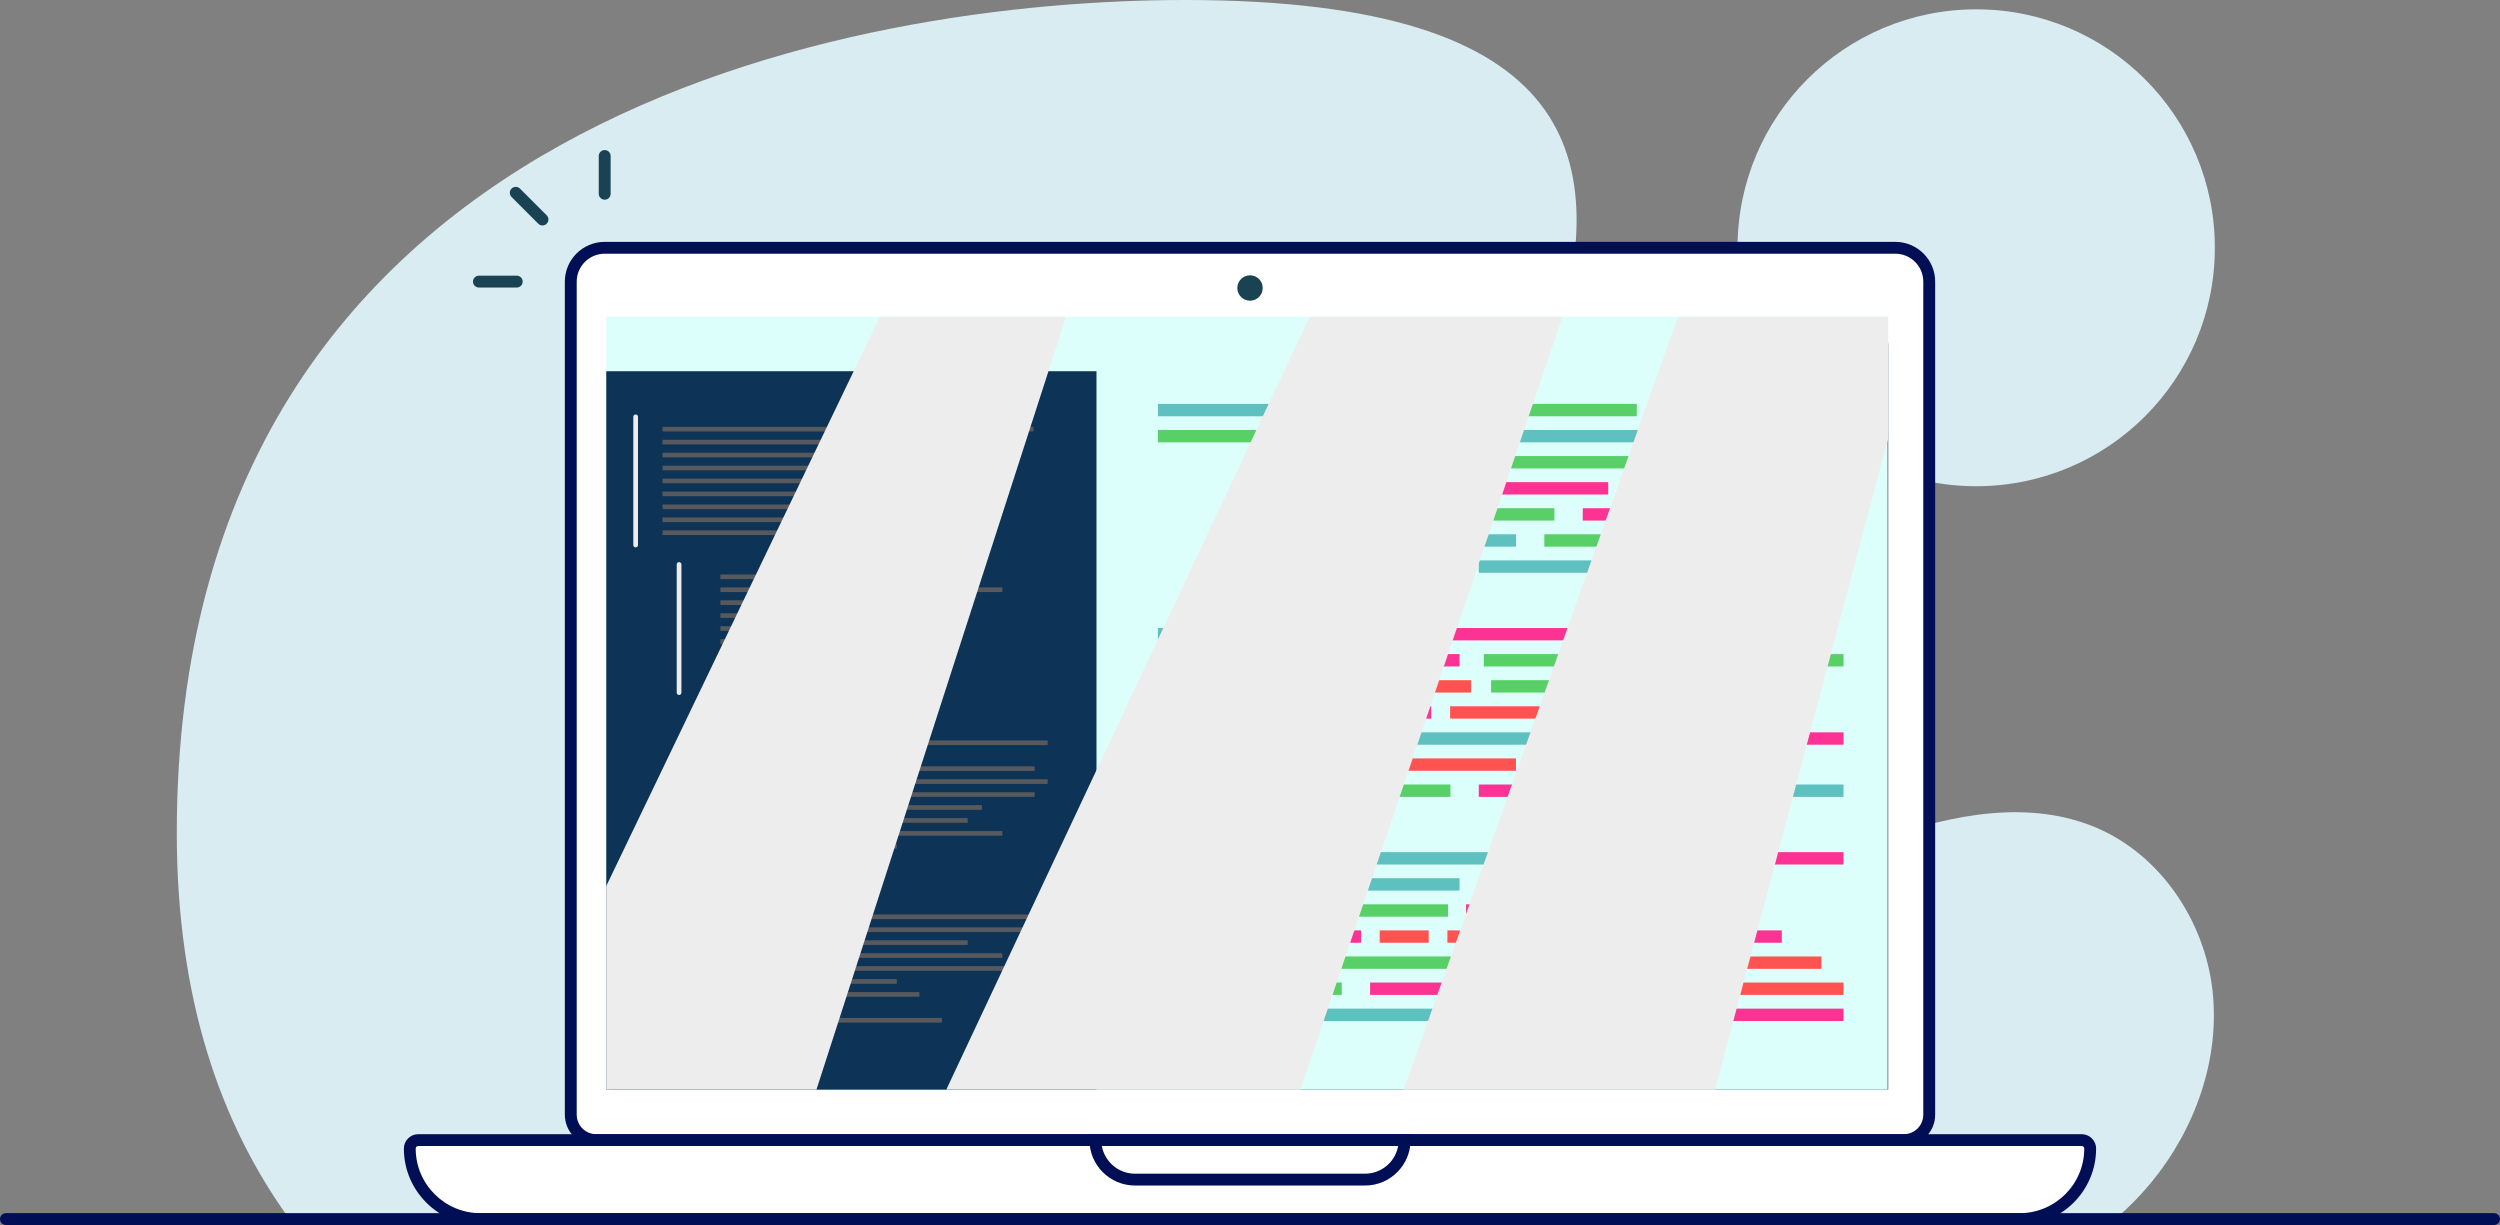 <?xml version="1.0" encoding="UTF-8"?>
<svg xmlns="http://www.w3.org/2000/svg" viewBox="0 0 753.72 369.33">
  <rect x="0" y="0" width="753.72" height="369.33" fill="#808080" stroke="none"/>
  <defs>
    <style>.cls-1{mix-blend-mode:multiply;}.cls-1,.cls-2,.cls-3,.cls-4,.cls-5,.cls-6,.cls-7,.cls-8,.cls-9,.cls-10,.cls-11,.cls-12,.cls-13{stroke-width:0px;}.cls-1,.cls-11{fill:#ededed;}.cls-14{isolation:isolate;}.cls-2{fill:#fc3393;}.cls-3{fill:#5ec0bf;}.cls-4{fill:#58cf67;}.cls-5{fill:#58595d;}.cls-6{fill:#0d3456;}.cls-7{fill:#194253;}.cls-8{fill:#ddfffc;}.cls-9{fill:#d9ecf2;}.cls-10{fill:#fff;}.cls-12{fill:#ff5352;}.cls-13{fill:#000e55;}</style>
  </defs>
  <g class="cls-14">
    <g id="Layer_1">
      <g id="Background">
        <path class="cls-9" d="m648.48,356.61c13.33-16.12,20.94-37.4,18.54-58.17-2.4-20.77-15.54-40.51-34.76-48.79-20.16-8.68-43.54-4.26-64.19,3.18-29.13,10.49-56.47,20.8-87.09,26.35-24.39,4.42-42.42-.26-55.02-23.01C391.44,193.91,597.12,0,357.28,0,260.05,0,53.3,33.18,53.3,251.15c0,50.16,13.26,87.63,33.75,116.08h551.04c3.69-3.21,7.17-6.72,10.39-10.62Z"></path>
        <ellipse class="cls-9" cx="595.8" cy="74.7" rx="71.95" ry="71.89"></ellipse>
      </g>
      <path class="cls-10" d="m181.04,74.7h391.64c4.95,0,8.96,4.01,8.96,8.96v253.34c0,3.71-3.01,6.72-6.72,6.72H178.8c-3.71,0-6.72-3.01-6.72-6.72V83.66c0-4.95,4.01-8.96,8.96-8.96Z"></path>
      <path class="cls-13" d="m573.97,345.51H179.74c-5.21,0-9.45-4.24-9.45-9.44V84.91c0-6.61,5.39-11.99,12.01-11.99h389.12c6.62,0,12.01,5.38,12.01,11.99v251.16c0,5.21-4.24,9.44-9.45,9.44ZM182.3,76.49c-4.65,0-8.43,3.78-8.43,8.42v251.16c0,3.24,2.64,5.87,5.88,5.87h394.23c3.24,0,5.87-2.63,5.87-5.87V84.91c0-4.64-3.78-8.42-8.43-8.42H182.3Z"></path>
      <path class="cls-10" d="m190.72,98.95h372.28c2.47,0,4.48,2.01,4.48,4.48v223.29H186.24V103.43c0-2.47,2.01-4.48,4.48-4.48Z"></path>
      <path class="cls-7" d="m569.27,328.5H184.45V104.05c0-3.8,3.09-6.89,6.9-6.89h371.03c3.8,0,6.9,3.09,6.9,6.89v224.45Zm-381.24-3.57h377.67V104.05c0-1.83-1.49-3.32-3.32-3.32H191.35c-1.83,0-3.32,1.49-3.32,3.32v220.88Z"></path>
      <circle class="cls-7" cx="376.86" cy="86.83" r="3.83"></circle>
      <path class="cls-10" d="m125.79,343.73h502.14c1.24,0,2.24,1,2.24,2.24v2.91c0,10.3-8.36,18.67-18.67,18.67H142.21c-10.3,0-18.67-8.36-18.67-18.67v-2.91c0-1.24,1-2.24,2.24-2.24Z"></path>
      <path class="cls-13" d="m608.88,369.33H144.83c-12.72,0-23.07-10.34-23.07-23.05,0-2.39,1.95-4.34,4.34-4.34h501.51c2.39,0,4.34,1.95,4.34,4.34,0,12.71-10.35,23.05-23.08,23.05Zm-482.78-23.82c-.42,0-.77.34-.77.77,0,10.74,8.75,19.48,19.5,19.48h464.05c10.75,0,19.5-8.74,19.5-19.48,0-.42-.34-.77-.77-.77H126.1Z"></path>
      <path class="cls-13" d="m411.56,357.42h-69.39c-7.56,0-13.71-6.14-13.71-13.7v-1.79h96.81v1.79c0,7.55-6.15,13.7-13.71,13.7Zm-79.37-11.91c.85,4.73,5,8.34,9.97,8.34h69.39c4.98,0,9.13-3.6,9.97-8.34h-89.34Z"></path>
      <g id="TableLine">
        <path class="cls-13" d="m751.93,369.33H1.79c-.99,0-1.79-.8-1.79-1.79s.8-1.79,1.79-1.79h750.14c.99,0,1.79.8,1.79,1.79s-.8,1.79-1.79,1.79Z"></path>
      </g>
      <g id="Lines">
        <path class="cls-7" d="m163.55,67.97c-.46,0-.92-.17-1.26-.52l-8.06-8.06c-.7-.7-.7-1.83,0-2.53s1.83-.7,2.53,0l8.06,8.06c.7.7.7,1.83,0,2.53-.35.35-.81.52-1.26.52Z"></path>
        <path class="cls-7" d="m181.04,59.68c-.32-.32-.52-.77-.52-1.26v-11.39c0-.99.8-1.79,1.79-1.79s1.79.8,1.79,1.79v11.39c0,.99-.8,1.79-1.79,1.79-.49,0-.94-.2-1.26-.52Z"></path>
        <path class="cls-7" d="m157.05,86.17c-.32.32-.77.52-1.26.52h-11.4c-.99,0-1.79-.8-1.79-1.79s.8-1.79,1.79-1.79h11.4c.99,0,1.79.8,1.79,1.79,0,.49-.2.94-.52,1.26Z"></path>
      </g>
      <polyline class="cls-8" points="182.78 95.47 569.09 95.47 569.09 328.5 569.09 328.5 182.78 328.5"></polyline>
      <polyline class="cls-6" points="182.78 111.92 330.58 111.92 330.58 328.5 182.78 328.5"></polyline>
      <path class="cls-11" d="m191.64,165.03c-.39,0-.71-.31-.71-.7v-38.67c0-.39.32-.7.71-.7s.71.31.71.7v38.67c0,.39-.32.7-.71.7Z"></path>
      <path class="cls-11" d="m191.64,312.03c-.39,0-.71-.31-.71-.7v-38.67c0-.39.32-.7.71-.7s.71.31.71.7v38.67c0,.39-.32.7-.71.7Z"></path>
      <path class="cls-11" d="m204.73,209.53c-.39,0-.71-.31-.71-.7v-38.67c0-.39.32-.7.71-.7s.71.31.71.7v38.67c0,.39-.32.7-.71.7Z"></path>
      <path class="cls-11" d="m223.49,259.58c-.39,0-.71-.31-.71-.7v-38.67c0-.39.32-.7.71-.7s.71.31.71.7v38.67c0,.39-.32.7-.71.7Z"></path>
      <rect class="cls-5" x="199.74" y="136.49" width="73.37" height="1.4"></rect>
      <rect class="cls-5" x="199.74" y="128.69" width="111.84" height="1.4"></rect>
      <rect class="cls-5" x="199.74" y="152.1" width="53.19" height="1.4"></rect>
      <rect class="cls-5" x="199.74" y="159.91" width="81.8" height="1.4"></rect>
      <rect class="cls-5" x="199.74" y="144.3" width="73.37" height="1.4"></rect>
      <rect class="cls-5" x="199.74" y="132.59" width="73.37" height="1.4"></rect>
      <rect class="cls-5" x="199.74" y="148.2" width="57.46" height="1.4"></rect>
      <rect class="cls-5" x="199.74" y="156" width="63.64" height="1.4"></rect>
      <rect class="cls-5" x="199.74" y="140.4" width="55.92" height="1.4"></rect>
      <rect class="cls-5" x="217.19" y="180.99" width="17.22" height="1.4"></rect>
      <rect class="cls-5" x="217.19" y="173.19" width="31.82" height="1.4"></rect>
      <rect class="cls-5" x="217.19" y="196.6" width="53.19" height="1.4"></rect>
      <rect class="cls-5" x="217.19" y="204.4" width="25.05" height="1.4"></rect>
      <rect class="cls-5" x="217.19" y="188.79" width="73.37" height="1.4"></rect>
      <rect class="cls-5" x="217.19" y="177.09" width="85.01" height="1.4"></rect>
      <rect class="cls-5" x="217.19" y="192.7" width="57.46" height="1.4"></rect>
      <rect class="cls-5" x="217.19" y="200.5" width="63.64" height="1.4"></rect>
      <rect class="cls-5" x="217.19" y="184.89" width="55.92" height="1.4"></rect>
      <rect class="cls-5" x="238.56" y="231.04" width="73.37" height="1.4"></rect>
      <rect class="cls-5" x="238.56" y="223.24" width="77.29" height="1.4"></rect>
      <rect class="cls-5" x="238.56" y="246.65" width="53.19" height="1.4"></rect>
      <rect class="cls-5" x="238.56" y="254.45" width="31.82" height="1.4"></rect>
      <rect class="cls-5" x="238.56" y="238.85" width="73.37" height="1.4"></rect>
      <rect class="cls-5" x="238.56" y="227.14" width="5.22" height="1.4"></rect>
      <rect class="cls-5" x="238.56" y="242.75" width="57.46" height="1.4"></rect>
      <rect class="cls-5" x="238.56" y="250.55" width="63.64" height="1.4"></rect>
      <rect class="cls-5" x="238.56" y="234.94" width="77.29" height="1.4"></rect>
      <rect class="cls-5" x="202.17" y="283.49" width="89.58" height="1.4"></rect>
      <rect class="cls-5" x="202.17" y="275.69" width="111.84" height="1.4"></rect>
      <rect class="cls-5" x="202.17" y="299.1" width="75.04" height="1.4"></rect>
      <rect class="cls-5" x="202.17" y="306.9" width="81.8" height="1.4"></rect>
      <rect class="cls-5" x="202.17" y="291.29" width="103.23" height="1.4"></rect>
      <rect class="cls-5" x="202.17" y="279.59" width="111.84" height="1.4"></rect>
      <rect class="cls-5" x="202.17" y="295.2" width="68.21" height="1.4"></rect>
      <rect class="cls-5" x="202.17" y="303" width="15.02" height="1.4"></rect>
      <rect class="cls-5" x="202.17" y="287.39" width="100.03" height="1.4"></rect>
      <rect class="cls-3" x="349.1" y="121.77" width="48.2" height="3.73"></rect>
      <rect class="cls-4" x="403.36" y="121.77" width="90.11" height="3.73"></rect>
      <rect class="cls-2" x="500.59" y="121.77" width="55.21" height="3.73"></rect>
      <rect class="cls-4" x="349.1" y="129.63" width="90.94" height="3.73"></rect>
      <rect class="cls-3" x="447.35" y="129.63" width="76.27" height="3.73"></rect>
      <rect class="cls-3" x="529.25" y="129.63" width="10.17" height="3.73"></rect>
      <rect class="cls-3" x="397.3" y="137.5" width="50.04" height="3.73"></rect>
      <rect class="cls-4" x="453.76" y="137.5" width="46.84" height="3.73"></rect>
      <rect class="cls-2" x="378.19" y="137.5" width="12.7" height="3.73"></rect>
      <rect class="cls-2" x="507.01" y="137.5" width="36.82" height="3.73"></rect>
      <rect class="cls-2" x="443.18" y="145.36" width="41.68" height="3.73"></rect>
      <rect class="cls-3" x="420.39" y="145.36" width="16.51" height="3.73"></rect>
      <rect class="cls-3" x="491.15" y="145.36" width="52.67" height="3.73"></rect>
      <rect class="cls-4" x="378.19" y="145.36" width="35.92" height="3.73"></rect>
      <rect class="cls-4" x="401.58" y="153.22" width="67.05" height="3.73"></rect>
      <rect class="cls-3" x="378.19" y="153.22" width="14.84" height="3.73"></rect>
      <rect class="cls-2" x="477.18" y="153.22" width="75.78" height="3.73"></rect>
      <rect class="cls-3" x="413.06" y="161.08" width="43.99" height="3.73"></rect>
      <rect class="cls-4" x="465.6" y="161.08" width="26.36" height="3.73"></rect>
      <rect class="cls-3" x="500.51" y="161.08" width="55.3" height="3.73"></rect>
      <rect class="cls-2" x="378.19" y="161.08" width="26.33" height="3.73"></rect>
      <rect class="cls-2" x="378.19" y="168.95" width="59.1" height="3.73"></rect>
      <rect class="cls-3" x="445.83" y="168.95" width="50.4" height="3.73"></rect>
      <rect class="cls-4" x="504.78" y="168.95" width="45.03" height="3.73"></rect>
      <rect class="cls-3" x="349.1" y="189.34" width="48.2" height="3.73"></rect>
      <rect class="cls-2" x="403.36" y="189.34" width="90.11" height="3.73"></rect>
      <rect class="cls-4" x="500.59" y="189.34" width="33.74" height="3.73"></rect>
      <rect class="cls-2" x="349.1" y="197.2" width="90.94" height="3.73"></rect>
      <rect class="cls-4" x="447.35" y="197.2" width="89.84" height="3.73"></rect>
      <rect class="cls-4" x="543.82" y="197.2" width="11.98" height="3.73"></rect>
      <rect class="cls-12" x="396.24" y="205.07" width="47.26" height="3.73"></rect>
      <rect class="cls-4" x="449.55" y="205.07" width="44.23" height="3.73"></rect>
      <rect class="cls-4" x="378.19" y="205.07" width="12" height="3.73"></rect>
      <rect class="cls-2" x="499.84" y="205.07" width="46.08" height="3.73"></rect>
      <rect class="cls-12" x="437.19" y="212.93" width="37.84" height="3.73"></rect>
      <rect class="cls-2" x="416.5" y="212.93" width="14.99" height="3.73"></rect>
      <rect class="cls-4" x="480.73" y="212.93" width="58.69" height="3.73"></rect>
      <rect class="cls-12" x="378.19" y="212.93" width="32.61" height="3.73"></rect>
      <rect class="cls-3" x="401.58" y="220.79" width="67.05" height="3.73"></rect>
      <rect class="cls-4" x="378.19" y="220.79" width="14.84" height="3.73"></rect>
      <rect class="cls-2" x="477.18" y="220.79" width="78.63" height="3.73"></rect>
      <rect class="cls-12" x="413.06" y="228.65" width="43.99" height="3.73"></rect>
      <rect class="cls-3" x="465.6" y="228.65" width="26.36" height="3.73"></rect>
      <rect class="cls-4" x="500.51" y="228.65" width="15.98" height="3.73"></rect>
      <rect class="cls-2" x="378.19" y="228.65" width="26.33" height="3.73"></rect>
      <rect class="cls-4" x="378.19" y="236.52" width="59.1" height="3.73"></rect>
      <rect class="cls-2" x="445.83" y="236.52" width="50.4" height="3.73"></rect>
      <rect class="cls-3" x="504.78" y="236.52" width="51.02" height="3.73"></rect>
      <rect class="cls-4" x="349.1" y="256.91" width="48.2" height="3.73"></rect>
      <rect class="cls-3" x="403.36" y="256.91" width="90.11" height="3.73"></rect>
      <rect class="cls-2" x="500.59" y="256.91" width="55.21" height="3.73"></rect>
      <rect class="cls-3" x="349.1" y="264.77" width="90.94" height="3.73"></rect>
      <rect class="cls-2" x="447.35" y="264.77" width="56.09" height="3.73"></rect>
      <rect class="cls-12" x="507.58" y="264.77" width="7.48" height="3.73"></rect>
      <rect class="cls-4" x="394.33" y="272.64" width="42.25" height="3.73"></rect>
      <rect class="cls-2" x="441.99" y="272.64" width="39.55" height="3.73"></rect>
      <rect class="cls-3" x="378.19" y="272.64" width="10.73" height="3.73"></rect>
      <rect class="cls-3" x="486.95" y="272.64" width="41.2" height="3.73"></rect>
      <rect class="cls-12" x="436.37" y="280.5" width="37.32" height="3.73"></rect>
      <rect class="cls-12" x="415.96" y="280.5" width="14.78" height="3.73"></rect>
      <rect class="cls-2" x="479.31" y="280.5" width="57.88" height="3.73"></rect>
      <rect class="cls-2" x="378.19" y="280.5" width="32.16" height="3.73"></rect>
      <rect class="cls-4" x="401.58" y="288.36" width="67.05" height="3.73"></rect>
      <rect class="cls-3" x="378.19" y="288.36" width="14.84" height="3.73"></rect>
      <rect class="cls-12" x="477.18" y="288.36" width="71.95" height="3.73"></rect>
      <rect class="cls-2" x="413.06" y="296.22" width="43.99" height="3.73"></rect>
      <rect class="cls-3" x="465.6" y="296.22" width="26.36" height="3.73"></rect>
      <rect class="cls-12" x="500.51" y="296.22" width="55.3" height="3.73"></rect>
      <rect class="cls-4" x="378.19" y="296.22" width="26.33" height="3.73"></rect>
      <rect class="cls-3" x="378.19" y="304.09" width="59.1" height="3.73"></rect>
      <rect class="cls-4" x="445.83" y="304.09" width="50.4" height="3.73"></rect>
      <rect class="cls-2" x="504.78" y="304.09" width="51.02" height="3.73"></rect>
      <polyline class="cls-1" points="182.78 267.13 265.28 95.47 321.41 95.47 246.15 328.5 182.78 328.5"></polyline>
      <polygon class="cls-1" points="394.85 95.47 285.3 328.5 392.05 328.5 471.07 95.47 394.85 95.47"></polygon>
      <polygon class="cls-1" points="505.9 95.47 569.27 95.47 569.27 132.19 517.08 328.5 423.19 328.5 505.9 95.47"></polygon>
    </g>
  </g>
</svg>
